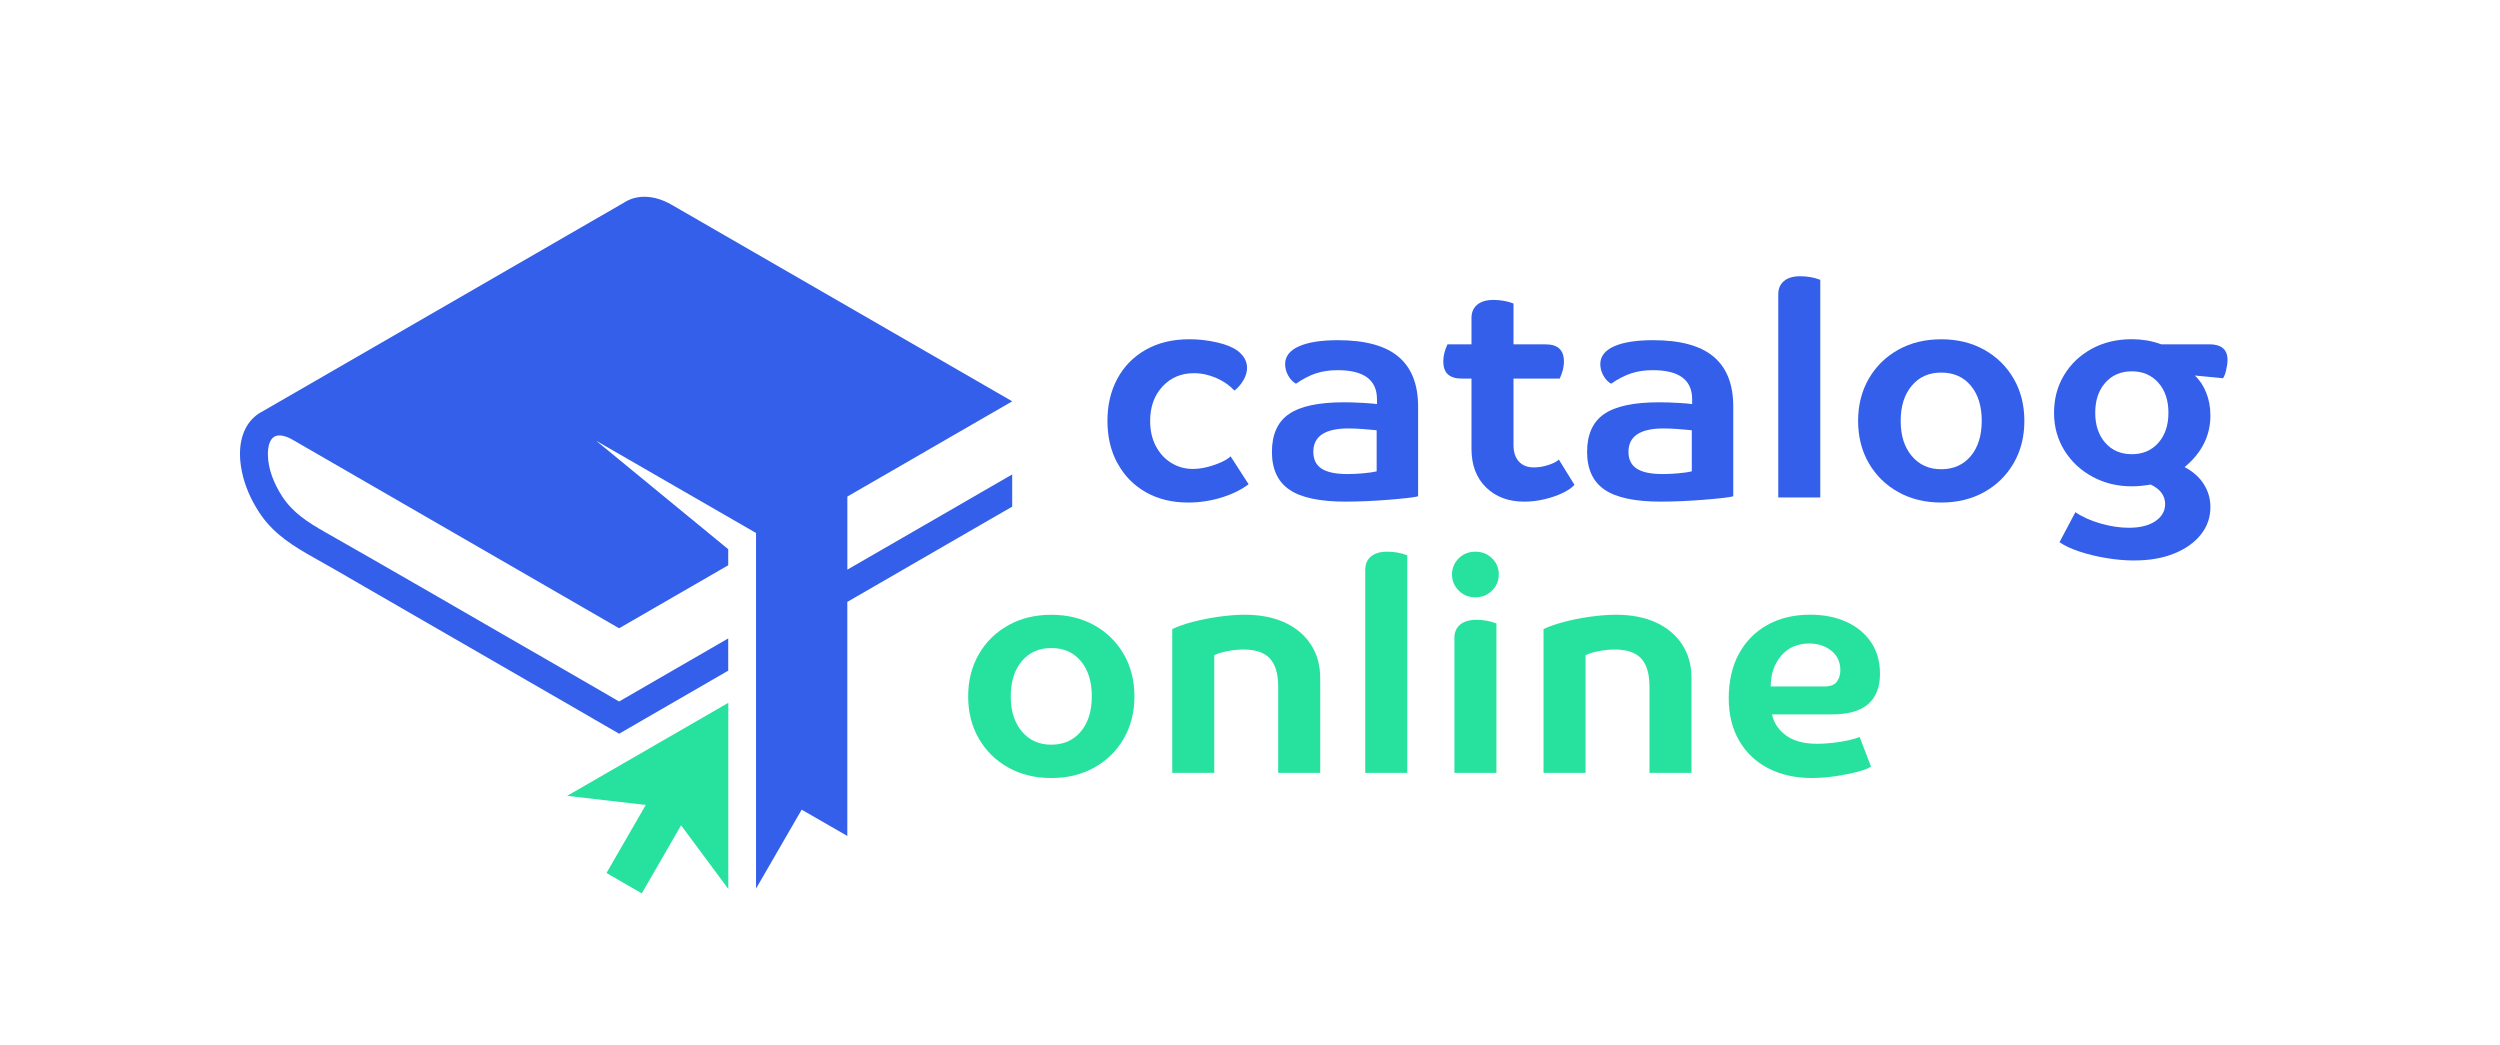 <?xml version="1.0" encoding="UTF-8"?>
<svg id="Layer_1" data-name="Layer 1" xmlns="http://www.w3.org/2000/svg" viewBox="0 0 696.76 291.2">
  <defs>
    <style>
      .cls-1 {
        fill: #27e29f;
      }

      .cls-2 {
        fill: #335fea;
      }
    </style>
  </defs>
  <g>
    <path class="cls-2" d="M311.45,129.14c-1.87-3.43-2.8-7.37-2.8-11.84s.92-8.32,2.76-11.75c1.84-3.43,4.48-6.12,7.91-8.07,3.43-1.95,7.49-2.93,12.17-2.93,2.51,0,5.02.28,7.53.84,2.51.56,4.46,1.34,5.86,2.34,1.78,1.34,2.68,2.96,2.68,4.85,0,1.06-.33,2.17-1,3.35-.67,1.17-1.51,2.15-2.51,2.93-1.34-1.45-3.03-2.62-5.06-3.51-2.04-.89-4.11-1.34-6.23-1.34-3.57,0-6.5,1.24-8.78,3.72-2.29,2.48-3.43,5.67-3.43,9.58,0,2.68.53,5.02,1.59,7.03,1.06,2.01,2.5,3.57,4.31,4.68,1.81,1.12,3.81,1.67,5.98,1.67,1.34,0,2.7-.18,4.1-.54,1.39-.36,2.68-.81,3.85-1.34,1.17-.53,2.04-1.07,2.59-1.63l5.02,7.78c-2.06,1.56-4.6,2.8-7.61,3.72-3.01.92-6.08,1.38-9.2,1.38-4.52,0-8.46-.96-11.84-2.89-3.38-1.92-6-4.6-7.86-8.03Z"/>
    <path class="cls-2" d="M395.22,138.3c-.5.17-1.51.33-3.01.5-1.51.17-3.29.33-5.35.5-2.06.17-4.14.29-6.23.38-2.09.08-3.95.13-5.56.13-7.25,0-12.49-1.12-15.73-3.35-3.24-2.23-4.85-5.74-4.85-10.54s1.59-8.37,4.77-10.54c3.18-2.18,8.28-3.26,15.31-3.26,1.67,0,3.46.06,5.35.17,1.89.11,3.18.22,3.85.33v-1.34c0-5.41-3.65-8.11-10.96-8.11-2.23,0-4.24.29-6.02.88-1.79.58-3.65,1.55-5.6,2.89-.89-.5-1.62-1.27-2.18-2.3-.56-1.03-.84-2.08-.84-3.14,0-2.17,1.28-3.83,3.85-4.98,2.56-1.14,6.19-1.71,10.87-1.71,7.58,0,13.2,1.53,16.86,4.6,3.65,3.07,5.48,7.7,5.48,13.89v25.01ZM379.96,131.91c1.59-.14,2.83-.32,3.72-.54v-11.46c-.95-.11-2.2-.22-3.76-.33-1.56-.11-2.93-.17-4.1-.17-6.53,0-9.79,2.17-9.79,6.52,0,2.12.77,3.68,2.3,4.68,1.53,1,3.94,1.51,7.24,1.51,1.34,0,2.8-.07,4.39-.21Z"/>
    <path class="cls-2" d="M410.11,105.51h-2.76c-3.4,0-5.1-1.59-5.1-4.77,0-.84.11-1.66.33-2.47.22-.81.5-1.58.84-2.3h6.69v-7.36c0-1.56.53-2.79,1.59-3.68,1.06-.89,2.56-1.34,4.52-1.34s3.88.33,5.6,1v11.38h8.95c3.4,0,5.1,1.59,5.1,4.77,0,.84-.11,1.66-.33,2.47-.22.81-.5,1.58-.84,2.3h-12.88v18.49c0,2.01.5,3.56,1.51,4.64,1,1.09,2.4,1.63,4.18,1.63,1.28,0,2.62-.22,4.02-.67,1.39-.45,2.37-.95,2.93-1.51l4.35,7.03c-.67.78-1.76,1.53-3.26,2.26-1.51.73-3.21,1.31-5.1,1.76-1.9.45-3.76.67-5.61.67-4.41,0-7.96-1.32-10.67-3.97-2.71-2.65-4.06-6.23-4.06-10.75v-19.57Z"/>
    <path class="cls-2" d="M483.06,138.3c-.5.17-1.51.33-3.01.5-1.51.17-3.29.33-5.35.5-2.06.17-4.14.29-6.23.38-2.09.08-3.95.13-5.56.13-7.25,0-12.49-1.12-15.73-3.35-3.24-2.23-4.85-5.74-4.85-10.54s1.59-8.37,4.77-10.54c3.18-2.18,8.28-3.26,15.31-3.26,1.67,0,3.46.06,5.35.17,1.89.11,3.18.22,3.85.33v-1.34c0-5.41-3.65-8.11-10.96-8.11-2.23,0-4.24.29-6.02.88-1.79.58-3.65,1.55-5.6,2.89-.89-.5-1.62-1.27-2.18-2.3-.56-1.03-.84-2.08-.84-3.14,0-2.17,1.28-3.83,3.85-4.98,2.56-1.14,6.19-1.71,10.87-1.71,7.58,0,13.2,1.53,16.86,4.6,3.65,3.07,5.48,7.7,5.48,13.89v25.01ZM467.79,131.91c1.59-.14,2.83-.32,3.72-.54v-11.46c-.95-.11-2.2-.22-3.76-.33-1.56-.11-2.93-.17-4.1-.17-6.53,0-9.79,2.17-9.79,6.52,0,2.12.77,3.68,2.3,4.68,1.53,1,3.94,1.51,7.24,1.51,1.34,0,2.8-.07,4.39-.21Z"/>
    <path class="cls-2" d="M507.32,138.64h-11.71v-56.63c0-1.56.53-2.79,1.59-3.68,1.06-.89,2.56-1.34,4.52-1.34s3.88.33,5.6,1v60.65Z"/>
    <path class="cls-2" d="M520.83,129.06c-1.98-3.43-2.97-7.35-2.97-11.75s.99-8.32,2.97-11.75c1.98-3.43,4.71-6.12,8.2-8.07,3.48-1.95,7.49-2.93,12-2.93s8.52.98,12,2.93c3.48,1.95,6.22,4.64,8.2,8.07,1.98,3.43,2.97,7.35,2.97,11.75s-.99,8.32-2.97,11.75c-1.98,3.43-4.71,6.12-8.2,8.07-3.48,1.95-7.49,2.93-12,2.93s-8.52-.98-12-2.93c-3.49-1.95-6.22-4.64-8.2-8.07ZM552.32,117.31c0-4.13-1.02-7.4-3.05-9.83-2.04-2.43-4.78-3.64-8.24-3.64s-6.14,1.21-8.2,3.64c-2.06,2.43-3.1,5.7-3.1,9.83s1.03,7.33,3.1,9.79c2.06,2.45,4.8,3.68,8.2,3.68s6.2-1.23,8.24-3.68c2.03-2.45,3.05-5.72,3.05-9.79Z"/>
    <path class="cls-2" d="M594.9,156.21c-2.51,0-5.12-.22-7.82-.67-2.71-.45-5.23-1.06-7.57-1.84-2.34-.78-4.18-1.65-5.52-2.59l4.43-8.37c1.84,1.28,4.15,2.33,6.94,3.14,2.79.81,5.44,1.21,7.95,1.21,3.12,0,5.59-.61,7.4-1.84,1.81-1.23,2.72-2.82,2.72-4.77,0-2.34-1.34-4.15-4.02-5.44-.56.11-1.32.22-2.3.33-.98.11-1.97.17-2.97.17-4.02,0-7.67-.89-10.96-2.68-3.29-1.78-5.9-4.22-7.82-7.32-1.92-3.1-2.89-6.59-2.89-10.5s.93-7.4,2.8-10.5c1.87-3.1,4.43-5.53,7.7-7.32,3.26-1.78,6.99-2.68,11.17-2.68,1.39,0,2.76.11,4.1.33,1.34.22,2.7.59,4.1,1.09h13.38c3.4,0,5.1,1.45,5.1,4.35,0,.84-.13,1.79-.38,2.84-.25,1.06-.54,1.81-.88,2.26l-7.86-.75c1.34,1.23,2.4,2.82,3.18,4.77.78,1.95,1.17,4.07,1.17,6.36,0,5.63-2.4,10.43-7.19,14.39,2.34,1.23,4.13,2.82,5.35,4.77,1.23,1.95,1.84,4.07,1.84,6.36,0,2.9-.89,5.46-2.68,7.7-1.79,2.23-4.27,3.99-7.45,5.27-3.18,1.28-6.86,1.92-11.04,1.92ZM586.75,123.41c1.87,2.12,4.34,3.18,7.4,3.18s5.53-1.06,7.4-3.18c1.87-2.12,2.8-4.91,2.8-8.37s-.93-6.25-2.8-8.37c-1.87-2.12-4.34-3.18-7.4-3.18s-5.54,1.06-7.4,3.18c-1.87,2.12-2.8,4.91-2.8,8.37s.93,6.25,2.8,8.37Z"/>
    <path class="cls-1" d="M272.8,205.84c-1.98-3.43-2.97-7.35-2.97-11.75s.99-8.32,2.97-11.75c1.98-3.43,4.71-6.12,8.2-8.07,3.48-1.95,7.49-2.93,12-2.93s8.52.98,12,2.93c3.48,1.95,6.22,4.64,8.2,8.07,1.98,3.43,2.97,7.35,2.97,11.75s-.99,8.32-2.97,11.75c-1.98,3.43-4.71,6.12-8.2,8.07-3.49,1.95-7.49,2.93-12,2.93s-8.52-.98-12-2.93c-3.49-1.95-6.22-4.64-8.2-8.07ZM304.29,194.08c0-4.13-1.02-7.4-3.05-9.83-2.04-2.43-4.78-3.64-8.24-3.64s-6.14,1.21-8.2,3.64c-2.06,2.43-3.1,5.7-3.1,9.83s1.03,7.33,3.1,9.79c2.06,2.45,4.8,3.68,8.2,3.68s6.2-1.23,8.24-3.68c2.04-2.45,3.05-5.72,3.05-9.79Z"/>
    <path class="cls-1" d="M326.71,175.34c1.45-.72,3.35-1.39,5.69-2.01,2.34-.61,4.81-1.1,7.4-1.46,2.59-.36,4.98-.54,7.15-.54,4.29,0,8,.73,11.13,2.17,3.12,1.45,5.55,3.5,7.28,6.15,1.73,2.65,2.59,5.79,2.59,9.41v26.35h-11.71v-24.01c0-3.57-.77-6.19-2.3-7.86-1.53-1.67-3.97-2.51-7.32-2.51-1.51,0-3.04.15-4.6.46-1.56.31-2.76.68-3.6,1.13v32.79h-11.71v-40.07Z"/>
    <path class="cls-1" d="M392.21,215.41h-11.71v-56.63c0-1.56.53-2.79,1.59-3.68,1.06-.89,2.56-1.34,4.52-1.34s3.88.33,5.6,1v60.65Z"/>
    <path class="cls-1" d="M406.56,164.6c-1.25-1.26-1.88-2.75-1.88-4.48s.63-3.29,1.88-4.52c1.25-1.23,2.8-1.84,4.64-1.84s3.39.61,4.64,1.84c1.26,1.23,1.88,2.73,1.88,4.52s-.63,3.22-1.88,4.48c-1.25,1.25-2.8,1.88-4.64,1.88s-3.39-.63-4.64-1.88ZM417.06,215.41h-11.71v-37.64c0-1.56.53-2.79,1.59-3.68,1.06-.89,2.56-1.34,4.52-1.34s3.88.33,5.6,1v41.66Z"/>
    <path class="cls-1" d="M430.19,175.34c1.45-.72,3.35-1.39,5.69-2.01,2.34-.61,4.81-1.1,7.4-1.46,2.59-.36,4.98-.54,7.15-.54,4.29,0,8,.73,11.13,2.17,3.12,1.45,5.55,3.5,7.28,6.15,1.73,2.65,2.59,5.79,2.59,9.41v26.35h-11.71v-24.01c0-3.57-.77-6.19-2.3-7.86-1.53-1.67-3.97-2.51-7.32-2.51-1.51,0-3.04.15-4.6.46-1.56.31-2.76.68-3.6,1.13v32.79h-11.71v-40.07Z"/>
    <path class="cls-1" d="M505.06,216.84c-4.63,0-8.69-.89-12.17-2.68-3.49-1.78-6.2-4.35-8.16-7.7-1.95-3.35-2.93-7.3-2.93-11.88s.93-8.84,2.8-12.3c1.87-3.46,4.5-6.15,7.91-8.07,3.4-1.92,7.39-2.89,11.96-2.89,3.85,0,7.24.67,10.16,2.01,2.93,1.34,5.21,3.24,6.86,5.69,1.64,2.45,2.47,5.38,2.47,8.78,0,3.68-1.09,6.48-3.26,8.41-2.18,1.92-5.55,2.89-10.12,2.89h-16.73c.56,2.46,1.9,4.43,4.02,5.94,2.12,1.51,4.99,2.26,8.62,2.26,1.23,0,2.62-.08,4.18-.25,1.56-.17,3.04-.4,4.43-.71,1.39-.31,2.45-.63,3.18-.96l3.18,8.28c-.73.5-1.99.99-3.81,1.46-1.81.47-3.85.88-6.11,1.21-2.26.33-4.42.5-6.48.5ZM496.44,182.75c-1.95,2.26-2.93,5.12-2.93,8.57h14.97c1.67,0,2.83-.45,3.47-1.34.64-.89.96-1.95.96-3.18,0-2.29-.84-4.1-2.51-5.44-1.67-1.34-3.74-2.01-6.19-2.01-3.24,0-5.83,1.13-7.78,3.39Z"/>
  </g>
  <path class="cls-2" d="M111.03,168.96l-10.95-6.32c-4.16-2.43-8.35-4.84-12.55-7.19-5.63-3.16-10.87-6.38-14.67-11.74-2.29-3.26-4.07-6.92-5.09-10.75-.54-2.1-.89-4.24-.89-6.4,0-5.3,1.99-9.35,5.65-11.56,0,0,.04,0,.04-.02l.1-.04,101.16-58.42c3.6-2.39,8.52-2.25,13.38.56l94.9,54.77-45.95,26.54v20.37s27.62-15.94,27.62-15.94l.21-.12,8.36-4.84,9.75-5.63v8.98s-5.86,3.37-5.86,3.37l-40.09,23.17v65.23s-12.72-7.32-12.72-7.32l-12.72,21.99v-94.56s0-4.53,0-4.55l-33.38-19.25-11.16-6.44,36.79,30.22v4.47s-30.41,17.56-30.41,17.56l-90.99-52.54c-1.93-1.12-3.7-1.48-4.88-.98h-.02l-.23.15c-1.14.67-1.77,2.41-1.77,4.82,0,4.14,1.73,8.31,3.95,11.74,2.97,4.61,7.32,7.36,12.01,10.02,8.88,5.05,17.75,10.14,26.6,15.24,1.58.91,3.16,1.81,4.72,2.72,5.96,3.43,11.91,6.88,17.87,10.33,5.42,3.1,10.83,6.24,16.23,9.35,3.95,2.29,7.88,4.57,11.83,6.84,1.56.91,3.12,1.79,4.68,2.72l30.41-17.58v8.98s-30.41,17.58-30.41,17.58l-.81-.48c-.77-.44-1.52-.89-2.31-1.33l-3.6-2.08c-1.58-.91-3.16-1.83-4.72-2.74-1.91-1.1-3.8-2.18-5.69-3.28l-43.19-24.92-1.21-.71Z"/>
  <polygon class="cls-1" points="158.05 221.81 202.98 195.88 202.98 247.75 189.82 230.02 178.87 248.99 169.03 243.31 179.98 224.34 158.05 221.81"/>
</svg>